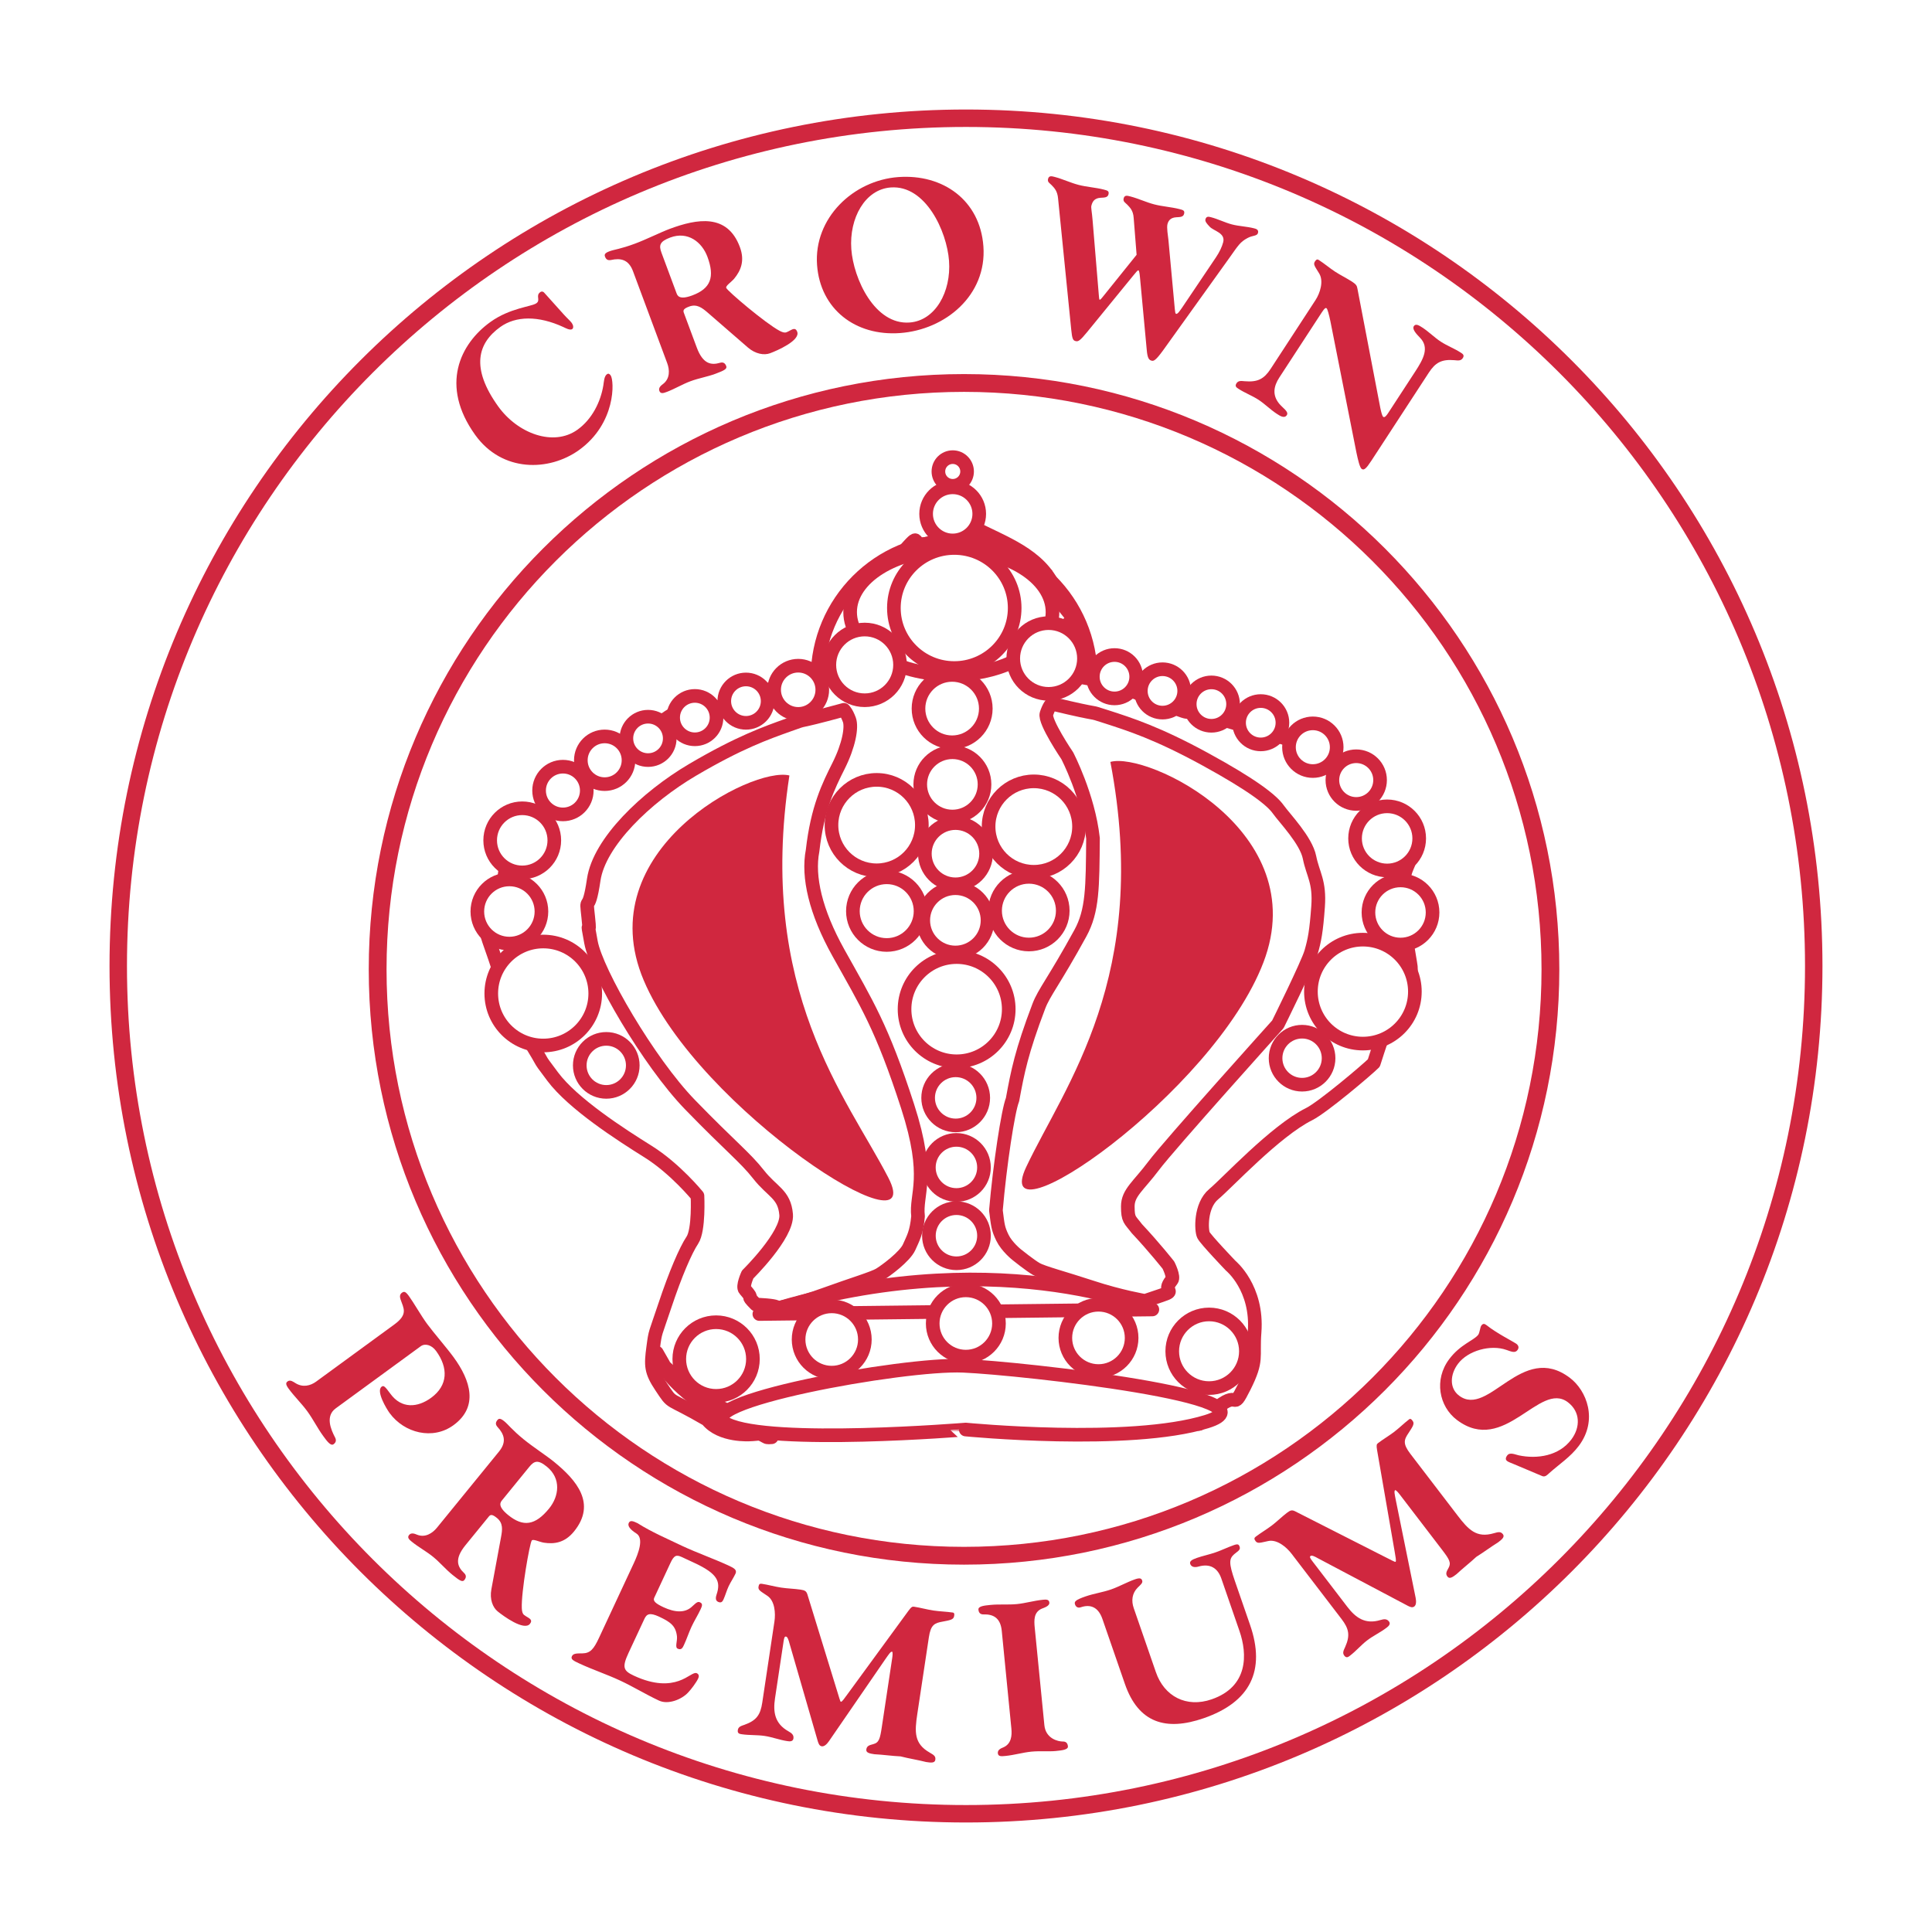 <?xml version="1.0" encoding="utf-8"?>
<!-- Generator: Adobe Illustrator 13.0.0, SVG Export Plug-In . SVG Version: 6.00 Build 14948)  -->
<!DOCTYPE svg PUBLIC "-//W3C//DTD SVG 1.0//EN" "http://www.w3.org/TR/2001/REC-SVG-20010904/DTD/svg10.dtd">
<svg version="1.0" id="Layer_1" xmlns="http://www.w3.org/2000/svg" xmlns:xlink="http://www.w3.org/1999/xlink" x="0px" y="0px"
	 width="192.756px" height="192.756px" viewBox="0 0 192.756 192.756" enable-background="new 0 0 192.756 192.756"
	 xml:space="preserve">
<g>
	<polygon fill-rule="evenodd" clip-rule="evenodd" fill="#FFFFFF" points="0,0 192.756,0 192.756,192.756 0,192.756 0,0 	"/>
	
		<path fill-rule="evenodd" clip-rule="evenodd" fill="#FFFFFF" stroke="#D0273F" stroke-width="1.74" stroke-linecap="round" stroke-linejoin="round" stroke-miterlimit="2.613" d="
		M96.378,180.96c-46.712,0-84.58-37.871-84.58-84.582c0-46.711,37.868-84.582,84.58-84.582c46.711,0,84.579,37.871,84.579,84.582
		C180.957,143.089,143.09,180.96,96.378,180.96L96.378,180.96z"/>
	<path fill-rule="evenodd" clip-rule="evenodd" fill="#D0273F" d="M56.263,31.392c0.276,0.312,0.631,0.618,0.783,0.831
		c0.139,0.194,0.215,0.488,0.039,0.614c-0.213,0.152-0.712-0.132-0.871-0.204c-2.522-1.165-4.76-1.114-6.299-0.011
		c-2.245,1.61-2.979,4.062-0.215,7.918c1.954,2.722,5.521,4.044,7.911,2.334c1.484-1.066,2.319-2.812,2.584-4.423
		c0.059-0.364,0.075-0.907,0.355-1.11c0.141-0.103,0.256-0.052,0.372,0.107c0.381,0.53,0.551,4.799-3.165,7.462
		c-2.97,2.127-7.652,2.243-10.351-1.523c-3.537-4.934-1.51-9.091,1.532-11.27c1.945-1.396,4.103-1.521,4.58-1.863
		c0.442-0.318-0.111-0.753,0.385-1.108c0.159-0.113,0.29-0.045,0.37,0.031L56.263,31.392L56.263,31.392z"/>
	<path fill-rule="evenodd" clip-rule="evenodd" fill="#D0273F" d="M66.001,25.227c-0.272-0.733-0.211-1.127,0.87-1.529
		c1.756-0.653,3.161,0.45,3.707,1.916c0.759,2.041,0.324,3.177-1.512,3.86c-1.305,0.485-1.479,0.015-1.571-0.229L66.001,25.227
		L66.001,25.227z M66.567,36.231c0.25,0.672,0.292,1.538-0.412,2.078c-0.18,0.137-0.492,0.368-0.369,0.694
		c0.121,0.326,0.426,0.213,0.714,0.107c0.816-0.302,1.57-0.771,2.386-1.073c0.813-0.305,1.691-0.444,2.506-0.749
		c0.94-0.348,1.16-0.5,1.062-0.766c-0.12-0.324-0.337-0.406-0.611-0.328c-0.878,0.257-1.708,0.148-2.328-1.525l-1.29-3.466
		c-0.1-0.265,0.006-0.42,0.535-0.618c0.755-0.28,1.271,0.109,1.854,0.611l4.007,3.478c0.753,0.648,1.619,0.792,2.21,0.569
		c0.672-0.248,3.033-1.266,2.707-2.143c-0.083-0.224-0.218-0.337-0.464-0.246c-0.183,0.067-0.385,0.213-0.609,0.296
		c-0.184,0.07-0.392,0.007-0.678-0.141c-1.417-0.751-5.218-3.979-5.331-4.286c-0.077-0.205,0.47-0.546,0.794-0.92
		c0.655-0.801,1.082-1.773,0.566-3.159c-1.251-3.366-4.275-2.822-7.008-1.806c-0.898,0.335-2.345,1.06-3.448,1.468
		c-1.447,0.54-2.059,0.582-2.546,0.762c-0.49,0.183-0.526,0.335-0.451,0.54c0.12,0.326,0.332,0.386,0.609,0.33
		c0.903-0.197,1.732-0.086,2.18,1.116L66.567,36.231L66.567,36.231z"/>
	<path fill-rule="evenodd" clip-rule="evenodd" fill="#D0273F" d="M84.936,24.856c-0.224-3.102,1.377-5.968,3.938-6.153
		c3.473-0.254,5.596,4.37,5.811,7.321c0.227,3.103-1.379,5.969-3.938,6.153C87.275,32.432,85.151,27.809,84.936,24.856
		L84.936,24.856z M81.518,26.437c0.32,4.405,3.831,7.117,8.281,6.792c4.514-0.326,8.67-3.77,8.315-8.653
		c-0.335-4.601-4.038-7.232-8.487-6.91C85.114,17.995,81.179,21.771,81.518,26.437L81.518,26.437z"/>
	<path fill-rule="evenodd" clip-rule="evenodd" fill="#D0273F" d="M105.565,19.807c-0.067-0.781-0.397-1.07-0.644-1.336
		c-0.194-0.206-0.441-0.293-0.354-0.628c0.087-0.338,0.361-0.268,0.634-0.198c0.821,0.213,1.601,0.594,2.423,0.805
		s1.687,0.254,2.509,0.466c0.356,0.093,0.546,0.141,0.459,0.479s-0.439,0.313-0.783,0.337c-0.638,0.039-0.82,0.396-0.923,0.796
		c-0.05,0.189,0.058,0.644,0.122,1.447l0.625,7.507c0.015,0.208,0.029,0.412,0.091,0.429c0.044,0.011,0.228-0.188,0.368-0.378
		l3.307-4.112l-0.291-3.67c-0.046-0.774-0.398-1.068-0.645-1.334c-0.193-0.207-0.439-0.293-0.354-0.631
		c0.089-0.337,0.36-0.265,0.636-0.195c0.822,0.21,1.601,0.591,2.421,0.802c0.822,0.213,1.688,0.257,2.509,0.468
		c0.359,0.091,0.549,0.141,0.461,0.479c-0.087,0.337-0.439,0.313-0.783,0.337c-0.638,0.037-0.805,0.422-0.877,0.697
		c-0.085,0.337,0.046,1.133,0.096,1.551l0.64,6.927c0.035,0.302,0.046,0.439,0.131,0.461c0.146,0.037,0.365-0.289,0.615-0.649
		l3.351-4.979c0.361-0.535,0.609-1.058,0.729-1.521c0.239-0.927-0.947-1.121-1.336-1.534c-0.32-0.328-0.487-0.552-0.437-0.742
		c0.086-0.337,0.339-0.272,0.55-0.218c0.716,0.185,1.39,0.538,2.105,0.723c0.716,0.185,1.476,0.201,2.191,0.385
		c0.191,0.048,0.485,0.124,0.4,0.461c-0.09,0.337-0.531,0.224-1.056,0.516c-0.731,0.396-0.902,0.711-1.819,2.001l-6.594,9.199
		c-0.731,1.003-0.932,1.085-1.143,1.031c-0.253-0.065-0.415-0.22-0.487-1.07l-0.681-7.297c-0.035-0.392-0.085-0.628-0.15-0.646
		c-0.082-0.022-0.222,0.168-0.546,0.558l-4.562,5.587c-0.725,0.891-0.905,0.979-1.157,0.914c-0.274-0.07-0.346-0.225-0.441-1.168
		L105.565,19.807L105.565,19.807z"/>
	<path fill-rule="evenodd" clip-rule="evenodd" fill="#D0273F" d="M132.733,32.045c-0.133-0.631-0.289-1.227-0.381-1.288
		c-0.091-0.059-0.18-0.04-0.468,0.398l-4.242,6.505c-0.583,0.893-0.711,1.769-0.018,2.613c0.361,0.441,0.986,0.799,0.762,1.145
		c-0.239,0.365-0.677,0.08-1.003-0.135c-0.64-0.416-1.182-0.979-1.819-1.395c-0.637-0.416-1.37-0.685-2.008-1.101
		c-0.183-0.12-0.383-0.25-0.193-0.542c0.189-0.291,0.47-0.239,0.838-0.208c1.278,0.108,1.914-0.229,2.569-1.231l4.481-6.869
		c0.452-0.695,0.831-1.874,0.372-2.642c-0.411-0.685-0.631-0.904-0.439-1.196c0.189-0.292,0.298-0.222,0.427-0.137
		c0.548,0.356,1.046,0.785,1.593,1.142c0.545,0.356,1.14,0.642,1.688,0.996c0.401,0.263,0.492,0.4,0.538,0.69l2.284,11.907
		c0.09,0.423,0.189,0.825,0.298,0.897c0.146,0.096,0.331-0.147,0.498-0.402l2.698-4.138c0.783-1.204,1.436-2.36,0.472-3.353
		c-0.402-0.417-0.812-0.869-0.619-1.16c0.19-0.292,0.534-0.065,0.865,0.15c0.638,0.416,1.18,0.977,1.816,1.393
		c0.638,0.417,1.371,0.688,2.009,1.103c0.183,0.118,0.383,0.251,0.194,0.54c-0.192,0.293-0.471,0.242-0.839,0.209
		c-1.279-0.109-1.898,0.241-2.552,1.245l-5.73,8.783c-0.522,0.801-0.737,0.973-0.957,0.829c-0.201-0.13-0.377-0.894-0.536-1.646
		L132.733,32.045L132.733,32.045z"/>
	<path fill-rule="evenodd" clip-rule="evenodd" fill="#D0273F" d="M39.34,132.144c1.406-1.026,0.921-1.613,0.623-2.502
		c-0.095-0.28-0.076-0.512,0.135-0.663c0.229-0.168,0.376-0.113,0.696,0.324c0.464,0.634,1.195,1.93,1.812,2.773
		c0.616,0.842,1.976,2.409,2.655,3.34c1.694,2.319,2.501,4.935-0.011,6.771c-2.071,1.517-4.917,0.793-6.381-1.209
		c-0.293-0.404-1.386-2.193-0.788-2.631c0.194-0.14,0.318-0.044,0.87,0.711c1.104,1.513,2.711,1.389,4.064,0.399
		c1.687-1.232,1.723-2.985,0.492-4.672c-0.449-0.613-1.109-0.779-1.531-0.47l-8.483,6.199c-1.054,0.77-0.483,2.104-0.064,2.901
		c0.133,0.255,0.111,0.485-0.15,0.677c-0.283,0.204-0.655-0.303-1.027-0.813c-0.578-0.79-1.014-1.685-1.592-2.474
		c-0.577-0.79-1.297-1.478-1.874-2.27c-0.294-0.404-0.283-0.572-0.091-0.714c0.265-0.193,0.57,0.042,0.77,0.166
		c0.751,0.474,1.515,0.265,2.076-0.145L39.34,132.144L39.34,132.144z"/>
	<path fill-rule="evenodd" clip-rule="evenodd" fill="#D0273F" d="M52.802,146.355c0.496-0.604,0.866-0.75,1.76-0.023
		c1.451,1.184,1.213,2.954,0.224,4.168c-1.373,1.687-2.576,1.887-4.093,0.65c-1.081-0.879-0.764-1.269-0.6-1.471L52.802,146.355
		L52.802,146.355z M43.598,152.415c-0.452,0.555-1.177,1.033-2,0.698c-0.208-0.087-0.566-0.237-0.785,0.034
		c-0.22,0.268,0.035,0.475,0.27,0.668c0.675,0.549,1.458,0.964,2.132,1.515c0.675,0.551,1.24,1.233,1.917,1.784
		c0.774,0.632,1.018,0.746,1.197,0.526c0.22-0.27,0.181-0.498-0.023-0.694c-0.668-0.626-0.993-1.396,0.132-2.78l2.337-2.867
		c0.178-0.221,0.365-0.207,0.805,0.149c0.623,0.51,0.55,1.151,0.409,1.906l-0.966,5.217c-0.181,0.98,0.135,1.798,0.625,2.196
		c0.557,0.454,2.63,1.973,3.22,1.249c0.152-0.185,0.18-0.359-0.022-0.525c-0.152-0.124-0.378-0.221-0.563-0.373
		c-0.152-0.124-0.205-0.336-0.222-0.66c-0.072-1.601,0.789-6.514,0.997-6.767c0.134-0.167,0.707,0.131,1.196,0.221
		c1.021,0.156,2.075,0.034,3.011-1.112c2.267-2.785,0.266-5.115-1.993-6.958c-0.744-0.604-2.099-1.485-3.011-2.228
		c-1.198-0.977-1.542-1.483-1.947-1.812c-0.406-0.332-0.556-0.286-0.692-0.116c-0.222,0.27-0.167,0.481,0.024,0.693
		c0.626,0.68,0.951,1.449,0.139,2.443L43.598,152.415L43.598,152.415z"/>
	<path fill-rule="evenodd" clip-rule="evenodd" fill="#D0273F" d="M63.231,155.97c0.451-0.966,1.04-2.491,0.257-2.977
		c-0.574-0.363-0.905-0.734-0.757-1.048c0.146-0.318,0.48-0.162,0.875,0.023c1.43,0.902,2.974,1.554,4.482,2.28
		c1.521,0.707,3.111,1.257,4.629,1.962c0.455,0.214,0.849,0.396,0.666,0.792c-0.205,0.434-0.483,0.831-0.688,1.265
		c-0.202,0.433-0.325,0.902-0.524,1.338c-0.103,0.216-0.235,0.346-0.534,0.209c-0.313-0.147-0.207-0.529-0.146-0.716
		c0.441-1.306,0.108-2.087-2.197-3.161l-1.284-0.597c-0.553-0.257-0.773-0.146-1.132,0.625l-1.607,3.45
		c-0.146,0.315,0.144,0.572,0.931,0.94c1.145,0.53,2.169,0.601,2.878-0.101c0.475-0.452,0.581-0.474,0.779-0.381
		c0.296,0.136,0.165,0.414,0.04,0.688c-0.276,0.591-0.631,1.146-0.905,1.737c-0.276,0.595-0.475,1.221-0.751,1.812
		c-0.126,0.276-0.256,0.553-0.631,0.377c-0.296-0.138-0.02-0.729-0.071-1.231c-0.118-1.038-0.636-1.423-1.778-1.959
		c-0.949-0.439-1.245-0.268-1.473,0.227l-1.573,3.372c-0.679,1.46-0.522,1.795,0.52,2.283c2.071,0.966,3.509,0.867,4.483,0.528
		c0.975-0.337,1.484-0.916,1.797-0.771c0.239,0.111,0.235,0.324,0.144,0.522c-0.185,0.394-0.7,1.09-1.022,1.42
		c-0.625,0.669-1.963,1.224-2.89,0.791c-1.32-0.616-2.567-1.391-3.89-2.004c-1.32-0.616-2.715-1.075-4.038-1.69
		c-0.609-0.285-0.907-0.423-0.759-0.738c0.146-0.315,0.604-0.27,1.044-0.28c0.797-0.013,1.136-0.433,1.661-1.556L63.231,155.97
		L63.231,155.97z"/>
	<path fill-rule="evenodd" clip-rule="evenodd" fill="#D0273F" d="M77.267,161.768c0.121-0.815,0.043-2.038-0.696-2.545
		c-0.658-0.453-0.948-0.562-0.897-0.905c0.042-0.281,0.138-0.331,0.331-0.303c0.646,0.099,1.277,0.281,1.923,0.379
		c0.646,0.099,1.303,0.108,1.95,0.204c0.431,0.065,0.569,0.152,0.676,0.477l2.881,9.364c0.296,0.949,0.391,1.336,0.455,1.347
		c0.131,0.02,0.366-0.363,0.666-0.759l6.07-8.305c0.305-0.415,0.398-0.446,0.568-0.42c0.646,0.098,1.279,0.282,1.926,0.379
		c0.644,0.097,1.303,0.108,1.947,0.204c0.129,0.02,0.179,0.137,0.122,0.37c-0.052,0.344-0.436,0.397-1.138,0.533
		c-0.812,0.144-1.19,0.307-1.38,1.574L91.52,171c-0.27,1.785-0.337,2.965,1.245,3.861c0.426,0.241,0.605,0.376,0.551,0.72
		c-0.052,0.346-0.481,0.281-0.912,0.216c-0.848-0.216-1.708-0.344-2.556-0.562c-0.872-0.041-1.734-0.171-2.606-0.215
		c-0.43-0.065-0.861-0.131-0.809-0.475c0.052-0.344,0.261-0.422,0.696-0.533c0.574-0.154,0.674-0.535,0.852-1.719l1.038-6.884
		c0.032-0.215,0.07-0.607-0.018-0.62c-0.149-0.023-0.324,0.259-0.689,0.776l-5.607,8.154c-0.193,0.279-0.457,0.547-0.714,0.51
		c-0.259-0.039-0.331-0.294-0.405-0.524l-2.821-9.754c-0.085-0.319-0.189-0.644-0.34-0.668c-0.13-0.018-0.184,0.062-0.245,0.47
		l-0.855,5.681c-0.204,1.355-0.05,2.522,1.349,3.306c0.324,0.181,0.54,0.365,0.487,0.711c-0.052,0.344-0.417,0.29-0.632,0.257
		c-0.752-0.113-1.48-0.398-2.232-0.511c-0.753-0.115-1.534-0.057-2.287-0.17c-0.215-0.033-0.451-0.067-0.398-0.414
		c0.05-0.344,0.324-0.41,0.675-0.534c1.21-0.434,1.583-1.014,1.763-2.2L77.267,161.768L77.267,161.768z"/>
	<path fill-rule="evenodd" clip-rule="evenodd" fill="#D0273F" d="M104.197,172.12c0.131,1.342,1.363,1.636,1.845,1.632
		c0.283-0.005,0.47,0.13,0.505,0.477c0.035,0.346-0.594,0.406-1.221,0.47c-0.672,0.065-1.555-0.021-2.421,0.062
		c-0.866,0.085-1.715,0.345-2.581,0.429c-0.412,0.041-0.737,0.074-0.77-0.271c-0.035-0.349,0.324-0.492,0.533-0.577
		c0.817-0.343,0.89-1.181,0.817-1.896l-0.959-9.743c-0.133-1.343-0.907-1.66-1.823-1.634c-0.283,0.005-0.473-0.129-0.504-0.477
		c-0.036-0.346,0.591-0.409,1.22-0.47c0.866-0.085,1.746,0.002,2.615-0.082c0.865-0.086,1.715-0.345,2.582-0.429
		c0.303-0.031,0.627-0.063,0.659,0.282c0.035,0.346-0.537,0.514-0.748,0.601c-0.818,0.344-0.781,1.169-0.712,1.884L104.197,172.12
		L104.197,172.12z"/>
	<path fill-rule="evenodd" clip-rule="evenodd" fill="#D0273F" d="M109.988,161.524c-0.44-1.274-1.289-1.464-2.153-1.167
		c-0.268,0.094-0.49-0.013-0.58-0.282c-0.101-0.287,0.05-0.452,1.057-0.803c0.822-0.283,1.701-0.405,2.524-0.689
		c0.822-0.283,1.588-0.731,2.41-1.017c0.494-0.171,0.64-0.084,0.709,0.122c0.087,0.248-0.172,0.429-0.446,0.707
		c-0.565,0.563-0.652,1.308-0.396,2.047l2.213,6.396c0.831,2.406,3.033,3.578,5.561,2.704c3.682-1.273,3.568-4.526,2.778-6.808
		l-1.812-5.243c-0.363-1.052-1.124-1.523-2.277-1.195c-0.357,0.103-0.716,0.065-0.829-0.265c-0.085-0.246,0.133-0.414,0.648-0.593
		c0.615-0.213,1.262-0.343,1.878-0.557c0.617-0.213,1.205-0.509,1.823-0.722c0.411-0.144,0.5-0.081,0.585,0.165
		c0.115,0.328-0.248,0.477-0.548,0.742c-0.512,0.452-0.547,0.881,0.071,2.669l1.515,4.38c1.579,4.564,0.018,7.704-4.628,9.312
		c-3.764,1.303-6.512,0.48-7.862-3.428L109.988,161.524L109.988,161.524z"/>
	<path fill-rule="evenodd" clip-rule="evenodd" fill="#D0273F" d="M128.86,155.017c-0.502-0.654-1.436-1.449-2.312-1.271
		c-0.783,0.161-1.063,0.294-1.276,0.018c-0.17-0.227-0.142-0.33,0.013-0.451c0.52-0.393,1.09-0.724,1.61-1.119
		c0.518-0.395,0.983-0.862,1.501-1.258c0.346-0.266,0.507-0.307,0.812-0.157l8.737,4.438c0.888,0.441,1.233,0.645,1.286,0.605
		c0.103-0.079-0.012-0.514-0.083-1.006l-1.756-10.134c-0.087-0.507-0.045-0.597,0.094-0.701c0.518-0.397,1.087-0.725,1.608-1.12
		c0.518-0.398,0.982-0.863,1.501-1.26c0.104-0.08,0.222-0.032,0.351,0.17c0.211,0.276-0.018,0.587-0.408,1.188
		c-0.463,0.684-0.605,1.068,0.173,2.089l4.695,6.133c1.097,1.435,1.897,2.3,3.64,1.789c0.47-0.14,0.691-0.172,0.903,0.103
		c0.211,0.277-0.136,0.541-0.481,0.807c-0.742,0.459-1.434,0.987-2.178,1.449c-0.64,0.598-1.329,1.125-1.969,1.723
		c-0.344,0.266-0.689,0.529-0.903,0.252c-0.211-0.276-0.122-0.48,0.103-0.869c0.287-0.522,0.082-0.859-0.644-1.811l-4.232-5.528
		c-0.131-0.172-0.388-0.47-0.457-0.418c-0.12,0.094-0.039,0.416,0.081,1.036l1.969,9.696c0.063,0.336,0.076,0.709-0.133,0.869
		c-0.207,0.158-0.438,0.034-0.657-0.072l-8.975-4.747c-0.287-0.164-0.594-0.316-0.716-0.223c-0.104,0.081-0.084,0.177,0.165,0.505
		l3.492,4.561c0.833,1.09,1.78,1.791,3.313,1.327c0.357-0.106,0.64-0.133,0.851,0.144c0.213,0.276-0.083,0.503-0.254,0.633
		c-0.604,0.463-1.314,0.788-1.921,1.252c-0.604,0.461-1.104,1.061-1.709,1.524c-0.172,0.133-0.36,0.278-0.574,0.002
		c-0.211-0.276-0.069-0.52,0.083-0.857c0.528-1.172,0.37-1.845-0.356-2.795L128.86,155.017L128.86,155.017z"/>
	<path fill-rule="evenodd" clip-rule="evenodd" fill="#D0273F" d="M151.01,146.064c-0.183-0.083-0.492-0.179-0.648-0.299
		c-0.122-0.089-0.209-0.266,0.016-0.559c0.261-0.349,0.796-0.081,1.147-0.007c1.856,0.392,4.018,0.055,5.246-1.577
		c0.918-1.217,0.916-2.772-0.353-3.728c-2.833-2.132-6.316,5.348-11.061,1.775c-1.789-1.349-2.307-4.027-0.762-6.076
		c1.114-1.478,2.459-1.854,2.89-2.426c0.143-0.191,0.188-0.758,0.307-0.914c0.169-0.227,0.313-0.2,0.538-0.028
		c0.965,0.779,2.758,1.692,2.947,1.837c0.226,0.169,0.305,0.393,0.122,0.637c-0.237,0.312-0.568,0.172-1.105-0.018
		c-1.571-0.555-3.829,0.059-4.824,1.38c-0.801,1.06-0.885,2.438,0.106,3.185c2.955,2.226,6.247-5.4,11.042-1.786
		c1.687,1.27,2.846,4.212,0.896,6.802c-0.839,1.113-1.936,1.81-2.944,2.713c-0.165,0.148-0.393,0.413-0.688,0.301L151.01,146.064
		L151.01,146.064z"/>
	
		<path fill-rule="evenodd" clip-rule="evenodd" fill="#FFFFFF" stroke="#D0273F" stroke-width="1.776" stroke-linecap="round" stroke-linejoin="round" stroke-miterlimit="2.613" d="
		M96.18,155.217c-32.309,0-58.502-26.193-58.502-58.504c0-32.309,26.193-58.504,58.502-58.504c32.311,0,58.506,26.196,58.506,58.504
		C154.687,129.023,128.491,155.217,96.18,155.217L96.18,155.217z"/>
	
		<path fill-rule="evenodd" clip-rule="evenodd" fill="#FFFFFF" stroke="#D0273F" stroke-width="1.36" stroke-linecap="round" stroke-linejoin="round" stroke-miterlimit="2.613" d="
		M95.195,81.216c-7.526,0-13.628-6.103-13.628-13.631s6.103-13.629,13.628-13.629c7.528,0,13.63,6.101,13.63,13.629
		S102.723,81.216,95.195,81.216L95.195,81.216z"/>
	
		<path fill-rule="evenodd" clip-rule="evenodd" fill="#FFFFFF" stroke="#D0273F" stroke-width="1.36" stroke-linecap="round" stroke-linejoin="round" stroke-miterlimit="2.613" d="
		M64.657,114.895c2.719,1.7,4.93,4.42,4.93,4.42s0.169,3.4-0.511,4.418c-0.679,1.021-1.7,3.401-2.72,6.46
		c-1.018,3.06-0.964,2.55-1.188,4.249c-0.244,1.814-0.229,2.381,0.792,3.91c1.269,1.901,0.509,0.907,4.589,3.285
		c1.359,1.701,4.308,1.476,4.308,1.476s1.018,0,5.438-0.682c4.419-0.679,21.757-0.34,26.855,0c5.1,0.339,3.229,0,7.31,0
		c2.905,0-0.339,0.339,3.229-0.34c3.29-0.627,0.681,1.021,3.4-1.359c2.72-2.38,1.7,0.34,3.06-2.38s0.82-2.859,1.021-5.439
		c0.339-4.419-2.38-6.63-2.38-6.63s-2.493-2.605-2.72-3.059c-0.227-0.455-0.34-2.945,1.02-4.079c1.36-1.134,6.118-6.29,9.52-7.989
		c1.359-0.679,5.778-4.419,6.457-5.1c4.421-13.938,4.079-5.098,3.062-13.938c-1.021-8.838,2.72-3.74-2.041-9.519
		c-4.759-5.779,3.4-1.7-4.759-5.779c-8.158-4.08,3.06-0.681-8.158-4.08c-11.22-3.4-2.72,0-11.22-3.4
		c-8.498-3.398-9.178-0.679-8.498-3.059c0.681-2.38,0.681,1.36,0.681-2.38c0-3.738,2.719,0,0-3.398
		c-2.72-3.401-0.342-0.681-2.72-3.06c-2.38-2.38,1.699-0.68-2.38-2.041c-4.08-1.359,0.679-1.359-3.74-1.359
		c-4.419,0-1.021-1.021-4.079,0c-3.059,1.02-0.679-1.7-3.399,1.359c-2.719,3.059-1.359,0.34-2.719,3.059
		c-1.36,2.72-1.021,0-1.021,2.72c0,2.719,0.339,0.681,0,2.719c-0.339,2.041-1.021,0.342-0.681,2.38
		c0.342,2.041,0.342,2.041,0.342,2.041s0.339-3.061-10.539,1.019c-10.879,4.079-4.08-1.019-11.218,4.079
		c-7.141,5.1-1.36-3.059-7.48,5.1c-6.119,8.159-5.1,0-6.119,8.499c-1.02,8.5-3.061,2.719-1.02,8.5
		c2.039,5.778-1.699,0.339,2.039,6.118c3.74,5.778,1.702,3.06,3.74,5.778C57.179,110.135,61.937,113.196,64.657,114.895
		L64.657,114.895z"/>
	
		<polygon fill-rule="evenodd" clip-rule="evenodd" fill="#FFFFFF" stroke="#D0273F" stroke-width="1.36" stroke-linecap="round" stroke-linejoin="round" stroke-miterlimit="2.613" points="
		65.021,74.893 64.202,74.349 65.021,74.621 65.021,74.893 	"/>
	
		<path fill-rule="evenodd" clip-rule="evenodd" fill="#FFFFFF" stroke="#D0273F" stroke-width="1.36" stroke-linecap="round" stroke-linejoin="round" stroke-miterlimit="2.613" d="
		M97.089,52.586c3.017,1.588,6.644,2.72,8.129,6.107c-0.154-0.285-0.324-0.568-0.481-0.851c0.412,0.51,0.638,1.105,0.95,1.671
		c-0.155-0.311-0.312-0.623-0.469-0.936c0.085,0.044,0.156,0.088,0.242,0.129l0.678,1.189c-0.722-0.395-0.807-1.203-1.216-1.812
		c0.17,0.311,0.324,0.622,0.494,0.933c-0.353-0.565-0.664-1.147-1.006-1.728c0.17,0.311,0.354,0.625,0.524,0.936
		c-1.884-2.251-4.675-3.103-7.166-4.449L97.089,52.586L97.089,52.586z"/>
	
		<path fill-rule="evenodd" clip-rule="evenodd" fill="#C6C8CA" stroke="#D0273F" stroke-width="1.36" stroke-linecap="round" stroke-linejoin="round" stroke-miterlimit="2.613" d="
		M65.529,134.955c-0.041,0.75,0.553,1.174,0.866,1.756c-0.213-0.311-0.441-0.609-0.652-0.92c1.769,2.775,4.518,4.616,7.436,6.117
		c1.062,0.553,2.182,0.822,3.245,1.444c0.154,0.101,0.367,0.044,0.565,0.044l-0.681-1.19c-4.049-1.146-7.606-3.512-10.565-6.415
		c0.211,0.311,0.439,0.609,0.652,0.92c-0.285-0.481-0.583-0.964-0.866-1.444c0.229,0.298,0.453,0.58,0.681,0.879L65.529,134.955
		L65.529,134.955z"/>
	
		<path fill-rule="evenodd" clip-rule="evenodd" fill="#FFFFFF" stroke="#D0273F" stroke-width="1.36" stroke-linecap="round" stroke-linejoin="round" stroke-miterlimit="2.613" d="
		M95.444,105.884c2.872,0,5.198-2.328,5.198-5.198c0-2.869-2.326-5.198-5.198-5.198c-2.87,0-5.197,2.329-5.197,5.198
		C90.247,103.556,92.575,105.884,95.444,105.884L95.444,105.884z"/>
	
		<path fill-rule="evenodd" clip-rule="evenodd" fill="#FFFFFF" stroke="#D0273F" stroke-width="1.36" stroke-linecap="round" stroke-linejoin="round" stroke-miterlimit="2.613" d="
		M95.32,95.029c1.773,0,3.207-1.436,3.207-3.207c0-1.771-1.434-3.207-3.207-3.207c-1.768,0-3.207,1.436-3.207,3.207
		C92.114,93.593,93.552,95.029,95.32,95.029L95.32,95.029z"/>
	
		<path fill-rule="evenodd" clip-rule="evenodd" fill="#FFFFFF" stroke="#D0273F" stroke-width="1.36" stroke-linecap="round" stroke-linejoin="round" stroke-miterlimit="2.613" d="
		M95.327,88.228c1.687,0,3.055-1.368,3.055-3.054s-1.368-3.055-3.055-3.055c-1.686,0-3.054,1.369-3.054,3.055
		S93.642,88.228,95.327,88.228L95.327,88.228z"/>
	
		<path fill-rule="evenodd" clip-rule="evenodd" fill="#FFFFFF" stroke="#D0273F" stroke-width="1.36" stroke-linecap="round" stroke-linejoin="round" stroke-miterlimit="2.613" d="
		M95.022,81.466c1.771,0,3.205-1.438,3.205-3.207c0-1.771-1.435-3.208-3.205-3.208c-1.771,0-3.209,1.436-3.209,3.208
		C91.813,80.028,93.251,81.466,95.022,81.466L95.022,81.466z"/>
	
		<path fill-rule="evenodd" clip-rule="evenodd" fill="#FFFFFF" stroke="#D0273F" stroke-width="1.36" stroke-linecap="round" stroke-linejoin="round" stroke-miterlimit="2.613" d="
		M79.639,71.225c1.324,0,2.401-1.077,2.401-2.406c0-1.328-1.077-2.402-2.401-2.402c-1.327,0-2.404,1.074-2.404,2.402
		C77.234,70.148,78.312,71.225,79.639,71.225L79.639,71.225z"/>
	
		<path fill-rule="evenodd" clip-rule="evenodd" fill="#FFFFFF" stroke="#D0273F" stroke-width="1.36" stroke-linecap="round" stroke-linejoin="round" stroke-miterlimit="2.613" d="
		M95.349,112.284c1.519,0,2.75-1.231,2.75-2.748c0-1.518-1.232-2.75-2.75-2.75c-1.517,0-2.749,1.232-2.749,2.75
		C92.601,111.053,93.833,112.284,95.349,112.284L95.349,112.284z"/>
	
		<path fill-rule="evenodd" clip-rule="evenodd" fill="#FFFFFF" stroke="#D0273F" stroke-width="1.36" stroke-linecap="round" stroke-linejoin="round" stroke-miterlimit="2.613" d="
		M87.464,86.829c2.492,0,4.51-2.019,4.51-4.51c0-2.491-2.019-4.511-4.51-4.511c-2.488,0-4.507,2.02-4.507,4.511
		C82.957,84.81,84.976,86.829,87.464,86.829L87.464,86.829z"/>
	
		<path fill-rule="evenodd" clip-rule="evenodd" fill="#FFFFFF" stroke="#D0273F" stroke-width="1.36" stroke-linecap="round" stroke-linejoin="round" stroke-miterlimit="2.613" d="
		M103.143,86.977c2.491,0,4.511-2.021,4.511-4.511c0-2.491-2.02-4.51-4.511-4.51c-2.492,0-4.511,2.019-4.511,4.51
		C98.632,84.956,100.65,86.977,103.143,86.977L103.143,86.977z"/>
	
		<path fill-rule="evenodd" clip-rule="evenodd" fill="#FFFFFF" stroke="#D0273F" stroke-width="1.36" stroke-linecap="round" stroke-linejoin="round" stroke-miterlimit="2.613" d="
		M102.654,94.234c1.865,0,3.377-1.512,3.377-3.373c0-1.866-1.512-3.376-3.377-3.376c-1.861,0-3.374,1.51-3.374,3.376
		C99.28,92.723,100.793,94.234,102.654,94.234L102.654,94.234z"/>
	
		<path fill-rule="evenodd" clip-rule="evenodd" fill="#FFFFFF" stroke="#D0273F" stroke-width="1.36" stroke-linecap="round" stroke-linejoin="round" stroke-miterlimit="2.613" d="
		M88.468,94.28c1.864,0,3.376-1.512,3.376-3.374c0-1.865-1.513-3.377-3.376-3.377c-1.865,0-3.375,1.512-3.375,3.377
		C85.093,92.768,86.603,94.28,88.468,94.28L88.468,94.28z"/>
	
		<path fill-rule="evenodd" clip-rule="evenodd" fill="#FFFFFF" stroke="#D0273F" stroke-width="1.36" stroke-linecap="round" stroke-linejoin="round" stroke-miterlimit="2.613" d="
		M111.196,69.68c1.194,0,2.163-0.968,2.163-2.163c0-1.197-0.969-2.165-2.163-2.165s-2.164,0.968-2.164,2.165
		C109.032,68.712,110.002,69.68,111.196,69.68L111.196,69.68z"/>
	
		<path fill-rule="evenodd" clip-rule="evenodd" fill="#FFFFFF" stroke="#D0273F" stroke-width="1.36" stroke-linecap="round" stroke-linejoin="round" stroke-miterlimit="2.613" d="
		M115.982,71.096c1.195,0,2.166-0.968,2.166-2.162c0-1.195-0.971-2.165-2.166-2.165c-1.193,0-2.161,0.97-2.161,2.165
		C113.821,70.128,114.789,71.096,115.982,71.096L115.982,71.096z"/>
	
		<path fill-rule="evenodd" clip-rule="evenodd" fill="#FFFFFF" stroke="#D0273F" stroke-width="1.36" stroke-linecap="round" stroke-linejoin="round" stroke-miterlimit="2.613" d="
		M95.423,126.037c1.521,0,2.75-1.231,2.75-2.75c0-1.517-1.229-2.748-2.75-2.748c-1.517,0-2.746,1.231-2.746,2.748
		C92.677,124.806,93.906,126.037,95.423,126.037L95.423,126.037z"/>
	
		<path fill-rule="evenodd" clip-rule="evenodd" fill="#FFFFFF" stroke="#D0273F" stroke-width="1.36" stroke-linecap="round" stroke-linejoin="round" stroke-miterlimit="2.613" d="
		M95.421,119.223c1.519,0,2.75-1.229,2.75-2.748c0-1.519-1.231-2.748-2.75-2.748c-1.516,0-2.748,1.229-2.748,2.748
		C92.673,117.994,93.905,119.223,95.421,119.223L95.421,119.223z"/>
	
		<path fill-rule="evenodd" clip-rule="evenodd" fill="#FFFFFF" stroke="#D0273F" stroke-width="1.36" stroke-linecap="round" stroke-linejoin="round" stroke-miterlimit="2.613" d="
		M64.657,75.833c1.194,0,2.163-0.968,2.163-2.162c0-1.198-0.969-2.165-2.163-2.165c-1.194,0-2.163,0.967-2.163,2.165
		C62.494,74.865,63.462,75.833,64.657,75.833L64.657,75.833z"/>
	
		<path fill-rule="evenodd" clip-rule="evenodd" fill="#FFFFFF" stroke="#D0273F" stroke-width="1.36" stroke-linecap="round" stroke-linejoin="round" stroke-miterlimit="2.613" d="
		M60.327,78.233c1.317,0,2.38-1.066,2.38-2.38c0-1.314-1.063-2.38-2.38-2.38c-1.313,0-2.377,1.066-2.377,2.38
		C57.95,77.167,59.014,78.233,60.327,78.233L60.327,78.233z"/>
	
		<path fill-rule="evenodd" clip-rule="evenodd" fill="#FFFFFF" stroke="#D0273F" stroke-width="1.36" stroke-linecap="round" stroke-linejoin="round" stroke-miterlimit="2.613" d="
		M56.163,81.253c1.317,0,2.38-1.067,2.38-2.38c0-1.314-1.063-2.381-2.38-2.381c-1.314,0-2.378,1.066-2.378,2.381
		C53.785,80.186,54.848,81.253,56.163,81.253L56.163,81.253z"/>
	
		<path fill-rule="evenodd" clip-rule="evenodd" fill="#FFFFFF" stroke="#D0273F" stroke-width="1.36" stroke-linecap="round" stroke-linejoin="round" stroke-miterlimit="2.613" d="
		M69.326,73.759c1.195,0,2.163-0.968,2.163-2.162c0-1.197-0.968-2.165-2.163-2.165c-1.194,0-2.166,0.967-2.166,2.165
		C67.16,72.791,68.131,73.759,69.326,73.759L69.326,73.759z"/>
	
		<path fill-rule="evenodd" clip-rule="evenodd" fill="#FFFFFF" stroke="#D0273F" stroke-width="1.36" stroke-linecap="round" stroke-linejoin="round" stroke-miterlimit="2.613" d="
		M74.425,72.117c1.195,0,2.163-0.971,2.163-2.165c0-1.195-0.968-2.163-2.163-2.163c-1.194,0-2.164,0.968-2.164,2.163
		C72.261,71.146,73.231,72.117,74.425,72.117L74.425,72.117z"/>
	
		<path fill-rule="evenodd" clip-rule="evenodd" fill="#FFFFFF" stroke="#D0273F" stroke-width="1.36" stroke-linecap="round" stroke-linejoin="round" stroke-miterlimit="2.613" d="
		M135.312,80.208c1.312,0,2.378-1.063,2.378-2.377s-1.065-2.38-2.378-2.38c-1.315,0-2.38,1.066-2.38,2.38
		S133.996,80.208,135.312,80.208L135.312,80.208z"/>
	
		<path fill-rule="evenodd" clip-rule="evenodd" fill="#FFFFFF" stroke="#D0273F" stroke-width="1.36" stroke-linecap="round" stroke-linejoin="round" stroke-miterlimit="2.613" d="
		M130.982,76.928c1.314,0,2.38-1.064,2.38-2.378c0-1.314-1.065-2.38-2.38-2.38s-2.38,1.066-2.38,2.38
		C128.603,75.864,129.668,76.928,130.982,76.928L130.982,76.928z"/>
	
		<path fill-rule="evenodd" clip-rule="evenodd" fill="#FFFFFF" stroke="#D0273F" stroke-width="1.36" stroke-linecap="round" stroke-linejoin="round" stroke-miterlimit="2.613" d="
		M125.784,74.269c1.197,0,2.165-0.969,2.165-2.163s-0.968-2.162-2.165-2.162c-1.194,0-2.162,0.968-2.162,2.162
		S124.59,74.269,125.784,74.269L125.784,74.269z"/>
	
		<path fill-rule="evenodd" clip-rule="evenodd" fill="#FFFFFF" stroke="#D0273F" stroke-width="1.36" stroke-linecap="round" stroke-linejoin="round" stroke-miterlimit="2.613" d="
		M135.975,104.119c2.866,0,5.188-2.319,5.188-5.185c0-2.863-2.321-5.185-5.188-5.185c-2.862,0-5.184,2.321-5.184,5.185
		C130.791,101.8,133.112,104.119,135.975,104.119L135.975,104.119z"/>
	
		<path fill-rule="evenodd" clip-rule="evenodd" fill="#FFFFFF" stroke="#D0273F" stroke-width="1.36" stroke-linecap="round" stroke-linejoin="round" stroke-miterlimit="2.613" d="
		M54.2,104.309c2.863,0,5.187-2.321,5.187-5.188c0-2.863-2.323-5.185-5.187-5.185c-2.863,0-5.185,2.321-5.185,5.185
		C49.015,101.987,51.337,104.309,54.2,104.309L54.2,104.309z"/>
	
		<path fill-rule="evenodd" clip-rule="evenodd" fill="#FFFFFF" stroke="#D0273F" stroke-width="1.36" stroke-linecap="round" stroke-linejoin="round" stroke-miterlimit="2.613" d="
		M50.822,94.142c1.766,0,3.198-1.434,3.198-3.201c0-1.767-1.432-3.2-3.198-3.2c-1.767,0-3.198,1.434-3.198,3.2
		C47.624,92.708,49.055,94.142,50.822,94.142L50.822,94.142z"/>
	
		<path fill-rule="evenodd" clip-rule="evenodd" fill="#FFFFFF" stroke="#D0273F" stroke-width="1.36" stroke-linecap="round" stroke-linejoin="round" stroke-miterlimit="2.613" d="
		M139.73,94.237c1.768,0,3.198-1.434,3.198-3.201c0-1.766-1.431-3.197-3.198-3.197c-1.769,0-3.2,1.431-3.2,3.197
		C136.53,92.803,137.962,94.237,139.73,94.237L139.73,94.237z"/>
	
		<path fill-rule="evenodd" clip-rule="evenodd" fill="#FFFFFF" stroke="#D0273F" stroke-width="1.36" stroke-linecap="round" stroke-linejoin="round" stroke-miterlimit="2.613" d="
		M138.395,86.846c1.767,0,3.2-1.431,3.2-3.198c0-1.769-1.434-3.2-3.2-3.2c-1.766,0-3.2,1.432-3.2,3.2
		C135.194,85.415,136.629,86.846,138.395,86.846L138.395,86.846z"/>
	
		<path fill-rule="evenodd" clip-rule="evenodd" fill="#FFFFFF" stroke="#D0273F" stroke-width="1.36" stroke-linecap="round" stroke-linejoin="round" stroke-miterlimit="2.613" d="
		M52.105,87.04c1.766,0,3.199-1.432,3.199-3.198c0-1.769-1.433-3.2-3.199-3.2c-1.769,0-3.2,1.431-3.2,3.2
		C48.905,85.608,50.336,87.04,52.105,87.04L52.105,87.04z"/>
	
		<path fill-rule="evenodd" clip-rule="evenodd" fill="#FFFFFF" stroke="#D0273F" stroke-width="1.36" stroke-linecap="round" stroke-linejoin="round" stroke-miterlimit="2.613" d="
		M60.488,108.938c1.46,0,2.644-1.184,2.644-2.644s-1.183-2.645-2.644-2.645c-1.461,0-2.645,1.185-2.645,2.645
		S59.026,108.938,60.488,108.938L60.488,108.938z"/>
	
		<path fill-rule="evenodd" clip-rule="evenodd" fill="#FFFFFF" stroke="#D0273F" stroke-width="1.36" stroke-linecap="round" stroke-linejoin="round" stroke-miterlimit="2.613" d="
		M120.628,138.49c2.028,0,3.675-1.645,3.675-3.675c0-2.027-1.646-3.673-3.675-3.673c-2.027,0-3.673,1.646-3.673,3.673
		C116.955,136.846,118.601,138.49,120.628,138.49L120.628,138.49z"/>
	
		<path fill-rule="evenodd" clip-rule="evenodd" fill="#FFFFFF" stroke="#D0273F" stroke-width="1.36" stroke-linecap="round" stroke-linejoin="round" stroke-miterlimit="2.613" d="
		M71.445,139.266c2.03,0,3.675-1.646,3.675-3.676c0-2.027-1.645-3.672-3.675-3.672c-2.028,0-3.673,1.645-3.673,3.672
		C67.772,137.62,69.417,139.266,71.445,139.266L71.445,139.266z"/>
	
		<path fill-rule="evenodd" clip-rule="evenodd" fill="#FFFFFF" stroke="#D0273F" stroke-width="1.36" stroke-linecap="round" stroke-linejoin="round" stroke-miterlimit="2.613" d="
		M84.194,70.818c-5.487,1.497-3.225,0.685-5.487,1.497c-2.26,0.809-4.934,1.745-9.597,4.486c-4.662,2.744-9.324,7.23-9.874,10.97
		c-0.547,3.74-0.82,1.247-0.547,3.74c0.273,2.493-0.272-0.5,0.273,2.493c0.551,2.989,5.762,11.965,9.874,16.203
		c4.111,4.237,5.484,5.236,6.855,6.981c1.371,1.745,2.571,1.949,2.743,3.988c0.169,2.041-3.84,5.982-3.84,5.982
		s-0.548,1.187-0.274,1.497c1.097,1.244-0.093,0.305,1.097,1.495c3.398,0.169,1.645,0.498,1.645,0.498s2.469-0.498,5.21-1.495
		c2.742-0.998,4.867-1.62,5.485-1.995c0.618-0.374,2.539-1.795,2.95-2.73c0.387-0.879,0.738-1.422,0.888-3.082
		c-0.272-2.243,1.288-3.772-1.042-10.97c-2.563-7.916-4.073-10.235-6.905-15.319c-2.276-4.086-3.083-7.574-2.576-10.187
		c0.482-4.238,1.58-6.438,2.6-8.477c1.021-2.041,1.342-3.831,1.068-4.58C84.466,71.068,84.194,70.818,84.194,70.818L84.194,70.818z"
		/>
	<path fill-rule="evenodd" clip-rule="evenodd" fill="#D0273F" d="M78.759,77.369c-3.703-0.936-20.018,7.478-14.534,20.44
		c5.485,12.965,28.519,27.673,24.407,19.696C84.519,109.527,75.47,98.869,78.759,77.369L78.759,77.369z"/>
	
		<path fill-rule="evenodd" clip-rule="evenodd" fill="#FFFFFF" stroke="#D0273F" stroke-width="1.36" stroke-linecap="round" stroke-linejoin="round" stroke-miterlimit="2.613" d="
		M104.917,70.207c5.54,1.327,3.248,0.585,5.54,1.327c2.289,0.743,4.995,1.595,9.756,4.195c4.76,2.6,6.667,4.101,7.316,5.017
		c0.653,0.916,2.783,3.099,3.122,4.798c0.34,1.699,1.038,2.411,0.854,4.91c-0.182,2.5-0.352,3.351-0.693,4.541
		c-0.34,1.188-3.32,7.204-3.32,7.204s-10.848,12.054-12.377,14.094c-1.53,2.038-2.594,2.709-2.594,4.068
		c0,1.36,0.204,1.295,0.903,2.22c1.774,1.891,3.152,3.644,3.152,3.644s0.592,1.169,0.328,1.488c-1.051,1.279,0.585,0.979-1.04,1.527
		c-1.627,0.549-1.627,0.549-1.627,0.549s-2.485-0.424-5.263-1.339c-2.776-0.913-4.924-1.471-5.555-1.827
		c-0.629-0.353-1.974-1.437-1.974-1.437s-0.987-0.78-1.434-1.7c-0.446-0.923-0.457-1.234-0.648-2.727
		c0.388-4.545,1.219-9.972,1.657-11.044c0.512-2.787,0.897-4.778,2.622-9.318c0.531-1.401,1.498-2.463,4.141-7.28
		c1.238-2.254,1.223-4.586,1.266-9.478c-0.467-4.209-2.568-8.241-2.568-8.241s-2.321-3.422-2.076-4.18
		C104.654,70.463,104.917,70.207,104.917,70.207L104.917,70.207z"/>
	<path fill-rule="evenodd" clip-rule="evenodd" fill="#D0273F" d="M110.783,76.016c3.666-1.046,20.281,6.868,15.275,19.99
		c-5.006,13.122-27.49,28.521-23.672,20.423C106.206,108.331,114.86,97.404,110.783,76.016L110.783,76.016z"/>
	
		<path fill-rule="evenodd" clip-rule="evenodd" fill="#FFFFFF" stroke="#D0273F" stroke-width="1.36" stroke-linecap="round" stroke-linejoin="round" stroke-miterlimit="2.613" d="
		M129.91,108.221c1.457,0,2.643-1.184,2.643-2.644c0-1.461-1.186-2.644-2.643-2.644c-1.463,0-2.646,1.183-2.646,2.644
		C127.264,107.037,128.447,108.221,129.91,108.221L129.91,108.221z"/>
	
		<path fill-rule="evenodd" clip-rule="evenodd" fill="#FFFFFF" stroke="#D0273F" stroke-width="1.36" stroke-linecap="round" stroke-linejoin="round" stroke-miterlimit="2.613" d="
		M95.049,53.919c1.464,0,2.65-1.188,2.65-2.651c0-1.462-1.187-2.648-2.65-2.648c-1.462,0-2.65,1.186-2.65,2.648
		C92.398,52.731,93.587,53.919,95.049,53.919L95.049,53.919z"/>
	
		<path fill-rule="evenodd" clip-rule="evenodd" fill="#FFFFFF" stroke="#D0273F" stroke-width="1.36" stroke-linecap="round" stroke-linejoin="round" stroke-miterlimit="2.613" d="
		M95.056,48.469c0.789,0,1.431-0.639,1.431-1.428c0-0.792-0.642-1.433-1.431-1.433c-0.792,0-1.432,0.641-1.432,1.433
		C93.624,47.83,94.263,48.469,95.056,48.469L95.056,48.469z"/>
	
		<path fill-rule="evenodd" clip-rule="evenodd" fill="#FFFFFF" stroke="#D0273F" stroke-width="1.36" stroke-linecap="round" stroke-linejoin="round" stroke-miterlimit="2.613" d="
		M120.861,72.411c1.196,0,2.164-0.968,2.164-2.163c0-1.197-0.968-2.165-2.164-2.165c-1.192,0-2.163,0.968-2.163,2.165
		C118.698,71.442,119.669,72.411,120.861,72.411L120.861,72.411z"/>
	
		<path fill-rule="evenodd" clip-rule="evenodd" fill="#FFFFFF" stroke="#D0273F" stroke-width="1.36" stroke-linecap="round" stroke-linejoin="round" stroke-miterlimit="2.613" d="
		M72.548,142.096c-4.328-2.121,17.553-6.099,23.564-5.833c6.01,0.266,31.977,3.181,24.283,5.567
		c-7.693,2.385-24.043,0.795-24.043,0.795S76.877,144.215,72.548,142.096L72.548,142.096z"/>
	
		<path fill-rule="evenodd" clip-rule="evenodd" fill="#FFFFFF" stroke="#D0273F" stroke-width="1.36" stroke-linecap="round" stroke-linejoin="round" stroke-miterlimit="2.613" d="
		M75.761,131.1c23.119-7.48,39.209-0.454,39.209-0.454L75.761,131.1L75.761,131.1z"/>
	
		<path fill-rule="evenodd" clip-rule="evenodd" fill="#FFFFFF" stroke="#D0273F" stroke-width="1.36" stroke-linecap="round" stroke-linejoin="round" stroke-miterlimit="2.613" d="
		M82.98,136.948c1.827,0,3.307-1.482,3.307-3.308s-1.48-3.305-3.307-3.305c-1.826,0-3.305,1.479-3.305,3.305
		S81.155,136.948,82.98,136.948L82.98,136.948z"/>
	
		<path fill-rule="evenodd" clip-rule="evenodd" fill="#FFFFFF" stroke="#D0273F" stroke-width="1.36" stroke-linecap="round" stroke-linejoin="round" stroke-miterlimit="2.613" d="
		M109.596,136.789c1.825,0,3.307-1.481,3.307-3.305c0-1.828-1.481-3.308-3.307-3.308c-1.826,0-3.306,1.479-3.306,3.308
		C106.29,135.308,107.77,136.789,109.596,136.789L109.596,136.789z"/>
	
		<path fill-rule="evenodd" clip-rule="evenodd" fill="#FFFFFF" stroke="#D0273F" stroke-width="1.36" stroke-linecap="round" stroke-linejoin="round" stroke-miterlimit="2.613" d="
		M96.36,135.351c1.826,0,3.308-1.481,3.308-3.307c0-1.826-1.482-3.306-3.308-3.306c-1.825,0-3.304,1.479-3.304,3.306
		C93.056,133.869,94.535,135.351,96.36,135.351L96.36,135.351z"/>
	
		<path fill-rule="evenodd" clip-rule="evenodd" fill="#FFFFFF" stroke="#D0273F" stroke-width="1.36" stroke-linecap="round" stroke-linejoin="round" stroke-miterlimit="2.613" d="
		M94.912,67.319c-5.574,0-10.095-2.8-10.095-6.25s4.521-6.249,10.095-6.249c5.577,0,10.097,2.798,10.097,6.249
		S100.488,67.319,94.912,67.319L94.912,67.319z"/>
	
		<path fill-rule="evenodd" clip-rule="evenodd" fill="#FFFFFF" stroke="#D0273F" stroke-width="1.36" stroke-linecap="round" stroke-linejoin="round" stroke-miterlimit="2.613" d="
		M104.617,69.225c1.949,0,3.529-1.58,3.529-3.526c0-1.95-1.58-3.529-3.529-3.529c-1.947,0-3.526,1.579-3.526,3.529
		C101.091,67.646,102.67,69.225,104.617,69.225L104.617,69.225z"/>
	
		<path fill-rule="evenodd" clip-rule="evenodd" fill="#FFFFFF" stroke="#D0273F" stroke-width="1.36" stroke-linecap="round" stroke-linejoin="round" stroke-miterlimit="2.613" d="
		M95.209,66.65c3.327,0,6.025-2.681,6.025-5.99c0-3.308-2.698-5.988-6.025-5.988c-3.329,0-6.026,2.68-6.026,5.988
		C89.183,63.969,91.881,66.65,95.209,66.65L95.209,66.65z"/>
	
		<path fill-rule="evenodd" clip-rule="evenodd" fill="#FFFFFF" stroke="#D0273F" stroke-width="1.36" stroke-linecap="round" stroke-linejoin="round" stroke-miterlimit="2.613" d="
		M86.27,69.863c1.947,0,3.527-1.58,3.527-3.526c0-1.948-1.58-3.529-3.527-3.529c-1.949,0-3.527,1.582-3.527,3.529
		C82.743,68.283,84.321,69.863,86.27,69.863L86.27,69.863z"/>
	
		<path fill-rule="evenodd" clip-rule="evenodd" fill="#FFFFFF" stroke="#D0273F" stroke-width="1.36" stroke-linecap="round" stroke-linejoin="round" stroke-miterlimit="2.613" d="
		M94.994,74.056c1.855,0,3.359-1.504,3.359-3.36c0-1.853-1.504-3.359-3.359-3.359c-1.854,0-3.356,1.506-3.356,3.359
		C91.638,72.552,93.141,74.056,94.994,74.056L94.994,74.056z"/>
</g>
</svg>

